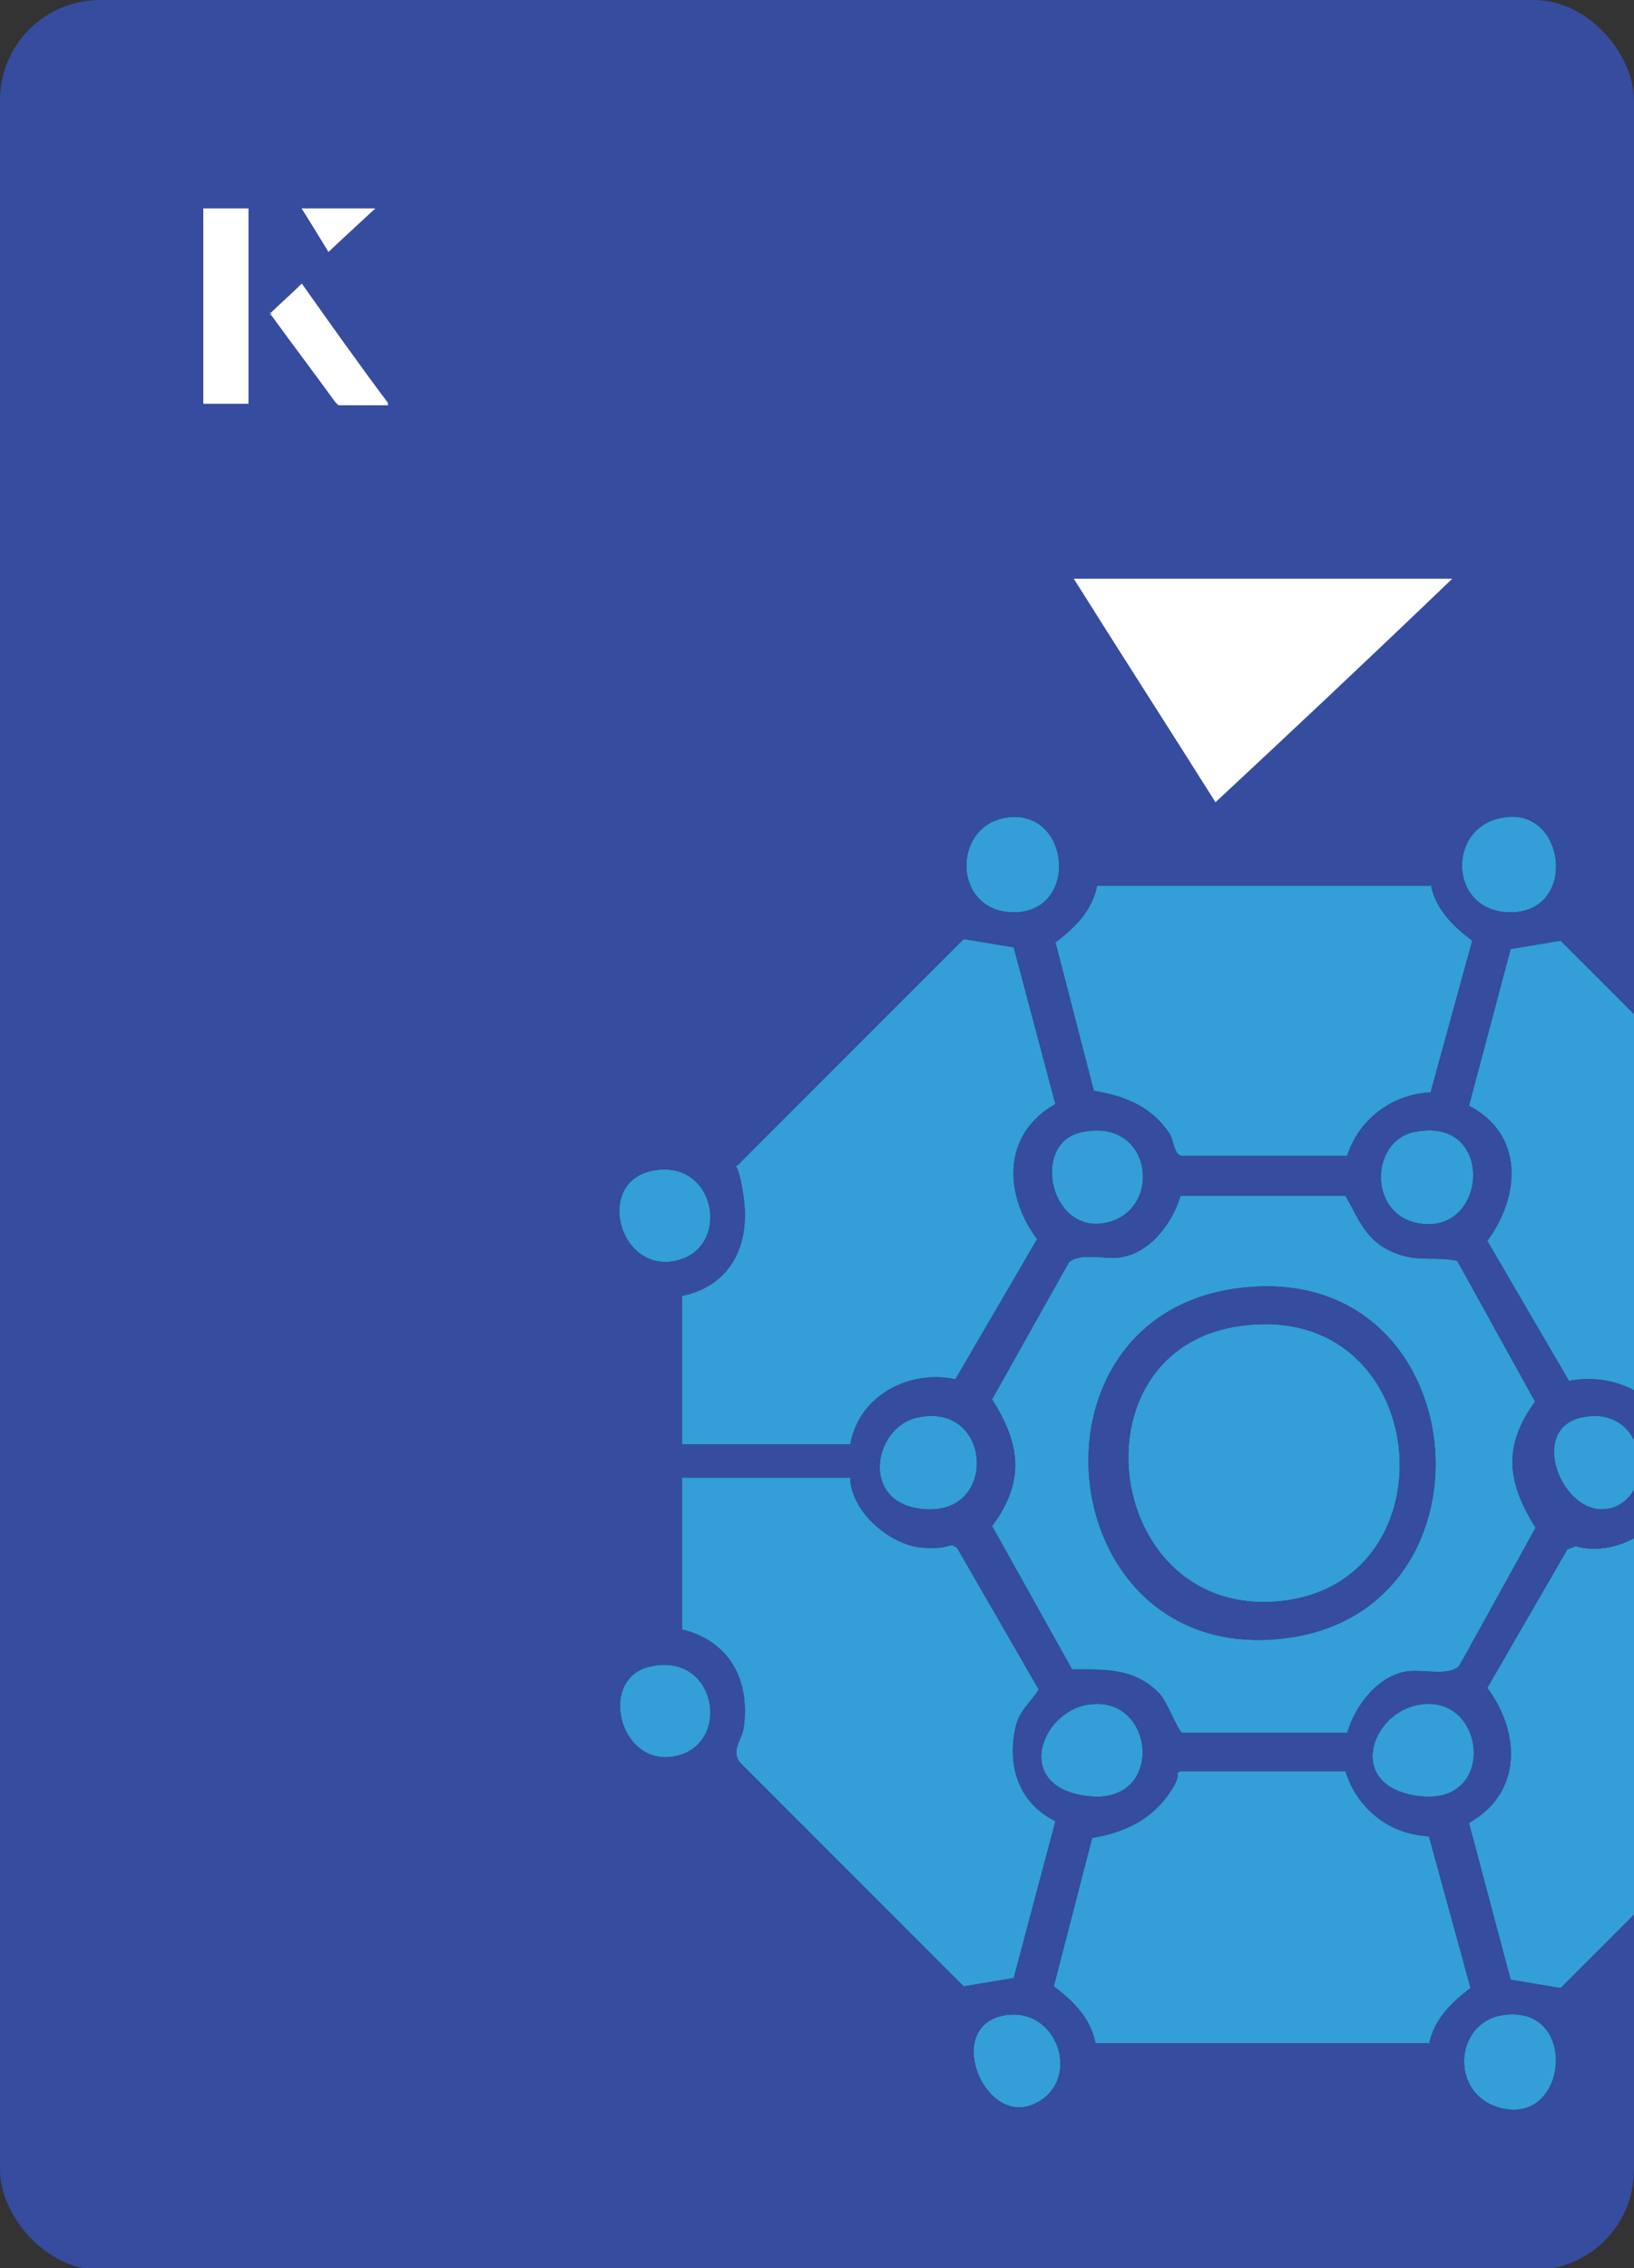 <?xml version="1.0" encoding="UTF-8"?>
<svg id="Layer_1" data-name="Layer 1" xmlns="http://www.w3.org/2000/svg" viewBox="0 0 98 136">
  <rect x="0" y="0" width="98" height="136" fill="#333333" stroke="none"/>
  <defs>
    <style>
      .cls-1 {
        fill: #fff;
      }

      .cls-2 {
        fill: #339ed8;
      }

      .cls-3 {
        fill: #364c9f;
      }
    </style>
  </defs>
  <rect class="cls-3" x="0" y="0" width="98" height="136.1" rx="6" ry="6" transform="translate(98 136.1) rotate(-180)"/>
  <g>
    <g>
      <path class="cls-1" d="M14.9,12.5h-2.7v11.7h2.7v-11.7ZM16.2,18.8c1.3,1.8,2.6,3.5,3.9,5.3,0,0,.2.2.2.2,1,0,1.9,0,3,0-1.8-2.5-3.5-4.8-5.2-7.2-.7.6-1.3,1.2-1.9,1.8ZM19.7,15.1c.8-.8,1.8-1.7,2.8-2.6h-4.4c.5.8,1.1,1.7,1.6,2.6Z"/>
      <path class="cls-1" d="M14.9,12.5v11.7h-2.7v-11.7h2.7Z"/>
      <path class="cls-1" d="M16.2,18.8c.6-.6,1.2-1.1,1.9-1.8,1.7,2.4,3.4,4.8,5.2,7.2-1.1,0-2,0-3,0,0,0-.2,0-.2-.2-1.3-1.8-2.6-3.5-3.9-5.3Z"/>
      <polygon class="cls-1" points="19.7 15.1 18.1 12.5 22.5 12.5 19.7 15.1"/>
    </g>
    <path class="cls-1" d="M72.9,48.1c-2.9-4.6-5.8-9.1-8.5-13.4h22.7c-5,4.8-9.9,9.4-14.2,13.4Z"/>
  </g>
  <g>
    <g>
      <path d="M92.1,84.1l-4.2-7.6-.5-.9c-1.4-.3-2.4.1-3.8-.5-1.7-.7-2.1-2-2.9-3.4h-9.9c-.5,1.7-1.9,3.5-3.7,3.7-.9.1-2.4-.3-3,.3l-4.6,8.2c1.7,2.7,2,4.9,0,7.6l4.8,8.6c2,0,3.7-.1,5.2,1.4.5.5,1.1,2.2,1.4,2.4h9.9c.5-1.7,1.9-3.5,3.7-3.7.9-.1,2.4.3,3-.3l.4-.7,4.2-7.6c-1.7-2.7-2-4.9,0-7.6ZM76.3,98.3c-13.4.9-15.3-19.7-1.7-21.1,14.2-1.5,15.8,20.2,1.7,21.1Z"/>
      <path d="M51,88.8c.2,2,2.5,3.9,4.4,4s1.4-.4,2,0l4.9,8.5c-.5.8-1.2,1.3-1.4,2.3-.5,2.3.2,4.5,2.4,5.6l-2.5,9.4-3,.5-13.4-13.4c-.6-.7.1-1.4.2-2.1.4-2.8-.8-5.2-3.7-5.9v-9.1h10.1Z"/>
      <path d="M98.4,91.9v22.5l-4.8,4.8-3-.5-2.5-9.4c3.2-1.8,3.1-5.4,1.1-8.1l4.8-8.3.5-.2c1.3.4,2.8,0,3.9-.7Z"/>
      <path d="M40.9,77.7c2.9-.6,4.1-3,3.7-5.9s-.8-1.4-.2-2.1l13.4-13.4,3,.5,2.5,9.4c-3.2,1.8-3.1,5.4-1.1,8.1l-4.9,8.4c-2.8-.6-5.8,1-6.3,3.9h-10.1v-9.1Z"/>
      <path d="M98.4,61.1v22.5c-1.2-.8-2.8-1.1-4.3-.8l-4.9-8.4c2-2.7,2.2-6.4-1.1-8.1l2.5-9.4,3-.5,4.8,4.8Z"/>
      <path d="M85.8,53c.3,1.5,1.3,2.5,2.5,3.4l-2.5,9.1c-2.3.1-4.3,1.6-5,3.8h-9.9c-.5,0-.5-1-.8-1.4-1.1-1.6-2.7-2.2-4.5-2.5l-2.3-8.9c1.2-.9,2.2-1.9,2.5-3.4h20.1Z"/>
      <path d="M85.8,122.5h-20.1c-.3-1.5-1.3-2.5-2.5-3.4l2.3-8.9c1.8-.3,3.4-1,4.5-2.5s.3-1.3.8-1.5h9.9c.7,2.3,2.7,3.8,5,3.9l2.5,9.1c-1.2.9-2.2,1.9-2.5,3.4Z"/>
      <path d="M60.5,49c3.7-.4,4.2,5.6.4,5.7s-3.9-5.3-.4-5.7Z"/>
      <path d="M39.1,70.2c3.9-.8,4.8,4.7,1.4,5.4s-4.8-4.7-1.4-5.4Z"/>
      <path d="M90.3,49c3.6-.5,4.3,5.6.4,5.7s-4-5.3-.4-5.7Z"/>
      <path d="M39.1,99.9c3.9-.8,4.8,4.7,1.4,5.4s-4.7-4.8-1.4-5.4Z"/>
      <path d="M90.3,120.8c4.5-.5,3.7,7-.6,5.5-2.8-1-2.4-5.2.6-5.5Z"/>
      <path d="M55,85c4.4-1,4.9,5.6.7,5.5s-3.4-4.9-.7-5.5Z"/>
      <path d="M94.8,85c3.9-.9,4.7,4.5,1.9,5.4s-5.2-4.6-1.9-5.4Z"/>
      <path d="M60.5,120.8c3.1-.3,4.4,4.2,1.4,5.4s-5.4-5-1.4-5.4Z"/>
      <path d="M65.3,102.2c4-.6,4.6,6,0,5.5s-2.9-5.1,0-5.5Z"/>
      <path d="M64.8,67.9c4.3-1,5,4.6,1.6,5.4s-4.6-4.7-1.6-5.4Z"/>
      <path d="M85.2,102.2c3.9-.6,4.6,6,0,5.5s-3-5.1,0-5.5Z"/>
      <path d="M84.7,67.9c4.8-1.1,4.6,5.5,1,5.5s-3.7-4.8-1-5.5Z"/>
      <path d="M74.4,79.5c11.5-1.6,13,15.4,2.4,16.5s-12.7-15.1-2.4-16.5Z"/>
    </g>
    <g>
      <path class="cls-2" d="M92.1,84.1l-4.2-7.6-.5-.9c-1.4-.3-2.4.1-3.8-.5-1.7-.7-2.1-2-2.9-3.4h-9.9c-.5,1.7-1.9,3.5-3.7,3.7-.9.1-2.4-.3-3,.3l-4.6,8.2c1.7,2.7,2,4.9,0,7.6l4.8,8.6c2,0,3.7-.1,5.2,1.4.5.5,1.1,2.2,1.4,2.4h9.9c.5-1.7,1.9-3.5,3.7-3.7.9-.1,2.4.3,3-.3l.4-.7,4.2-7.6c-1.7-2.7-2-4.9,0-7.6ZM76.3,98.3c-13.4.9-15.3-19.7-1.7-21.1,14.2-1.5,15.8,20.2,1.7,21.1Z"/>
      <path class="cls-2" d="M51,88.8c.2,2,2.5,3.9,4.4,4s1.4-.4,2,0l4.9,8.5c-.5.8-1.2,1.3-1.4,2.3-.5,2.3.2,4.5,2.4,5.6l-2.5,9.4-3,.5-13.4-13.4c-.6-.7.1-1.4.2-2.1.4-2.8-.8-5.2-3.7-5.9v-9.1h10.1Z"/>
      <path class="cls-2" d="M98.4,91.9v22.5l-4.8,4.8-3-.5-2.5-9.4c3.2-1.8,3.1-5.4,1.1-8.1l4.8-8.3.5-.2c1.3.4,2.8,0,3.9-.7Z"/>
      <path class="cls-2" d="M40.9,77.7c2.9-.6,4.1-3,3.7-5.9s-.8-1.4-.2-2.1l13.4-13.4,3,.5,2.5,9.4c-3.2,1.8-3.1,5.4-1.1,8.1l-4.9,8.4c-2.8-.6-5.8,1-6.3,3.9h-10.1v-9.1Z"/>
      <path class="cls-2" d="M98.4,61.1v22.5c-1.2-.8-2.8-1.1-4.3-.8l-4.9-8.4c2-2.7,2.2-6.4-1.1-8.1l2.5-9.4,3-.5,4.8,4.8Z"/>
      <path class="cls-2" d="M85.8,53c.3,1.5,1.3,2.5,2.5,3.4l-2.5,9.1c-2.3.1-4.3,1.6-5,3.8h-9.9c-.5,0-.5-1-.8-1.4-1.1-1.6-2.7-2.2-4.5-2.5l-2.3-8.9c1.2-.9,2.2-1.9,2.5-3.4h20.1Z"/>
      <path class="cls-2" d="M85.8,122.5h-20.1c-.3-1.5-1.3-2.5-2.5-3.4l2.3-8.9c1.8-.3,3.4-1,4.5-2.5s.3-1.3.8-1.5h9.9c.7,2.3,2.7,3.8,5,3.9l2.5,9.1c-1.2.9-2.2,1.9-2.5,3.4Z"/>
      <path class="cls-2" d="M60.5,49c3.7-.4,4.2,5.6.4,5.7s-3.9-5.3-.4-5.7Z"/>
      <path class="cls-2" d="M39.1,70.2c3.9-.8,4.8,4.7,1.4,5.4s-4.8-4.7-1.4-5.4Z"/>
      <path class="cls-2" d="M90.3,49c3.6-.5,4.3,5.6.4,5.7s-4-5.3-.4-5.7Z"/>
      <path class="cls-2" d="M39.1,99.9c3.9-.8,4.8,4.7,1.4,5.4s-4.7-4.8-1.4-5.4Z"/>
      <path class="cls-2" d="M90.3,120.8c4.5-.5,3.7,7-.6,5.5-2.8-1-2.4-5.2.6-5.5Z"/>
      <path class="cls-2" d="M55,85c4.4-1,4.9,5.6.7,5.5s-3.4-4.9-.7-5.5Z"/>
      <path class="cls-2" d="M94.8,85c3.9-.9,4.7,4.5,1.9,5.4s-5.2-4.6-1.9-5.4Z"/>
      <path class="cls-2" d="M60.5,120.8c3.1-.3,4.4,4.2,1.4,5.4s-5.4-5-1.4-5.4Z"/>
      <path class="cls-2" d="M65.3,102.2c4-.6,4.6,6,0,5.5s-2.9-5.1,0-5.5Z"/>
      <path class="cls-2" d="M64.8,67.9c4.3-1,5,4.6,1.6,5.4s-4.6-4.7-1.6-5.4Z"/>
      <path class="cls-2" d="M85.2,102.2c3.9-.6,4.6,6,0,5.5s-3-5.1,0-5.5Z"/>
      <path class="cls-2" d="M84.7,67.9c4.8-1.1,4.6,5.5,1,5.5s-3.7-4.8-1-5.5Z"/>
      <path class="cls-2" d="M74.4,79.5c11.5-1.6,13,15.4,2.4,16.5s-12.7-15.1-2.4-16.5Z"/>
    </g>
  </g>
</svg>